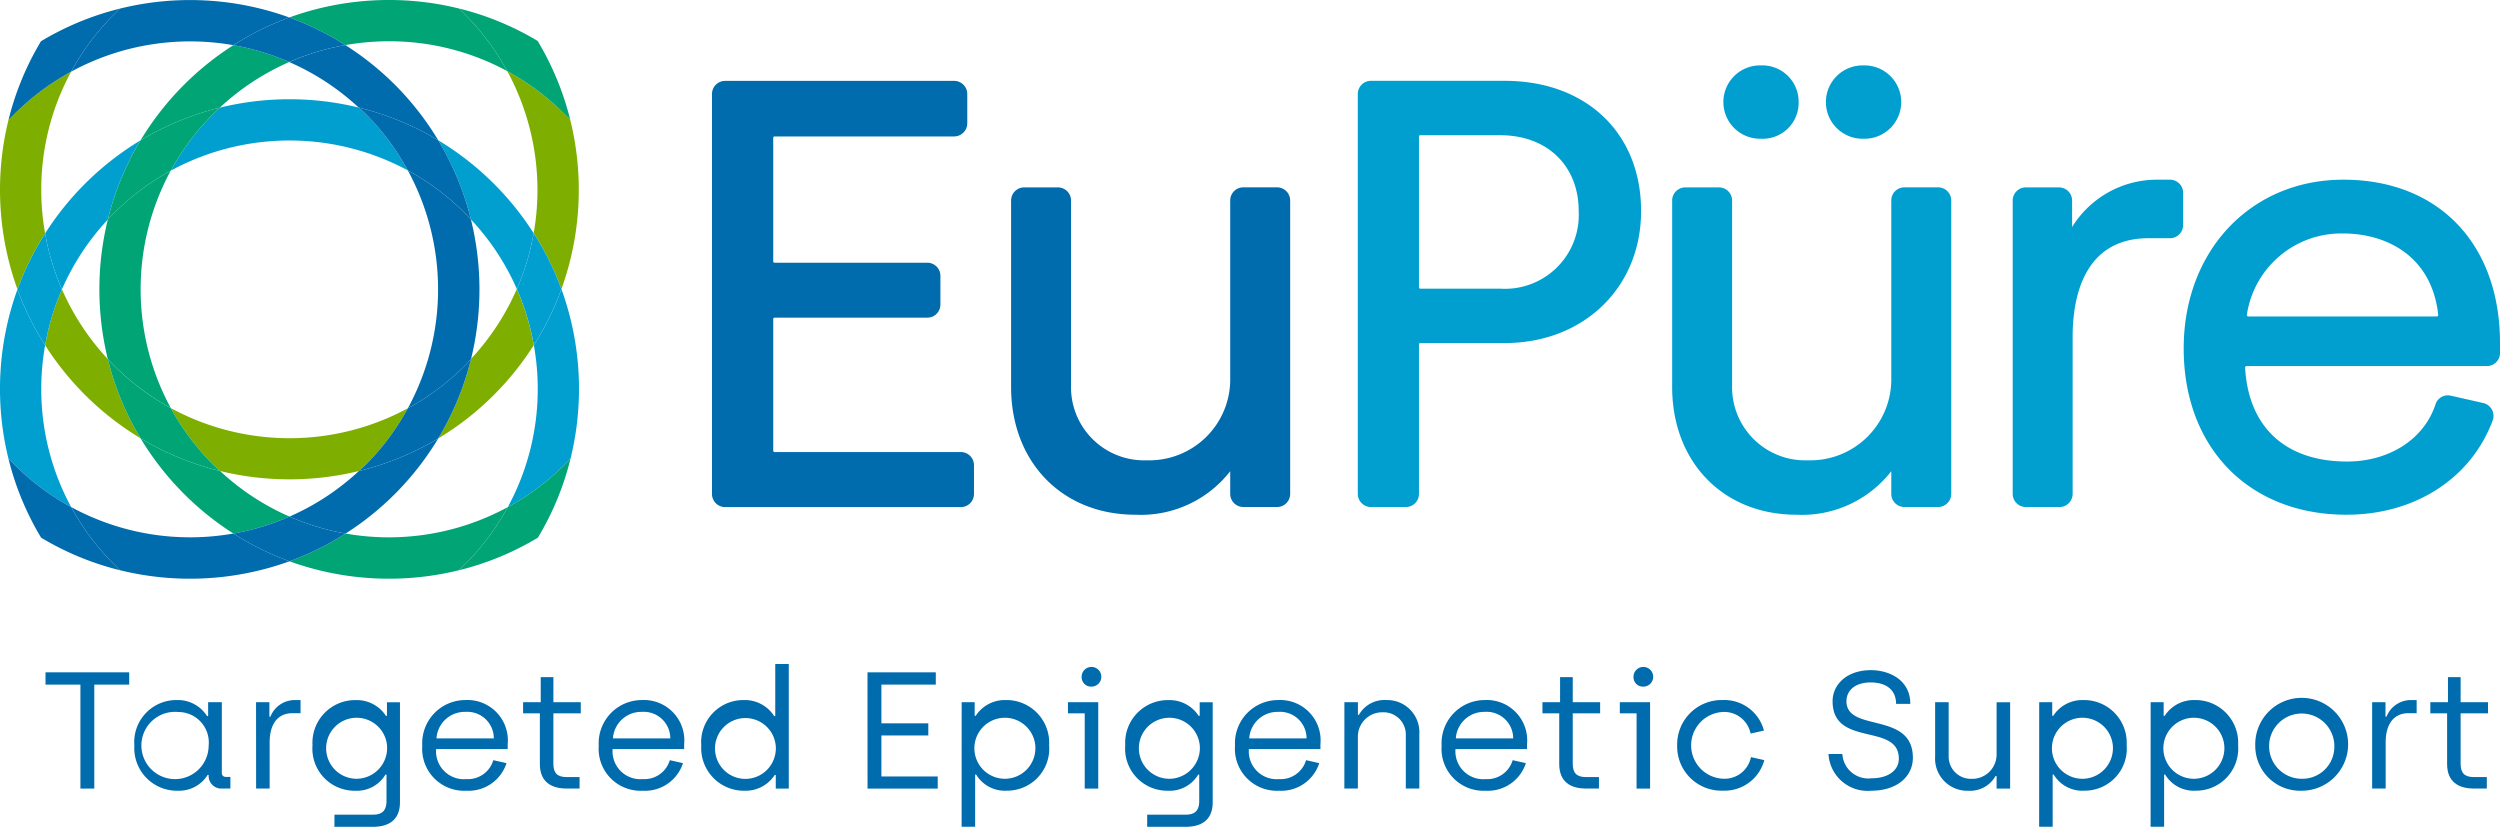 <svg xmlns="http://www.w3.org/2000/svg" width="188.438" height="62.318" viewBox="0 0 188.438 62.318"><g id="Group_100" data-name="Group 100" transform="translate(-154 -276.049)"><g id="Group_98" data-name="Group 98" transform="translate(154 276.049)"><path id="Path_140" data-name="Path 140" d="M313.618,421.275a21.861,21.861,0,0,1-7.2,7.032,21.8,21.8,0,0,1-6.985,7.17,18.765,18.765,0,0,0,12.224-1.993,18.613,18.613,0,0,0,2.257-8.922A18.916,18.916,0,0,0,313.618,421.275Z" transform="translate(-273.378 -395.262)" fill="none"></path><path id="Path_141" data-name="Path 141" d="M171.653,307.957a21.991,21.991,0,0,1,7.191-7.019,21.959,21.959,0,0,1,7-7.177,18.768,18.768,0,0,0-12.223,1.993,18.609,18.609,0,0,0-2.257,8.921A18.915,18.915,0,0,0,171.653,307.957Z" transform="translate(-168.252 -290.356)" fill="none"></path><path id="Path_142" data-name="Path 142" d="M183.524,368.495a18.649,18.649,0,0,0-3.455,5.251A18.657,18.657,0,0,0,183.524,379a22.057,22.057,0,0,1,0-10.5Z" transform="translate(-175.399 -351.936)" fill="none"></path><path id="Path_143" data-name="Path 143" d="M185.843,435.509a21.96,21.96,0,0,1-7-7.181,21.947,21.947,0,0,1-7.189-7.014,18.907,18.907,0,0,0-.291,3.28,18.613,18.613,0,0,0,2.257,8.922A18.766,18.766,0,0,0,185.843,435.509Z" transform="translate(-168.252 -395.294)" fill="none"></path><path id="Path_144" data-name="Path 144" d="M299.336,293.7a21.728,21.728,0,0,1,7,7.173,22,22,0,0,1,7.194,7.007,18.763,18.763,0,0,0-1.991-12.216,18.637,18.637,0,0,0-8.924-2.253A18.987,18.987,0,0,0,299.336,293.7Z" transform="translate(-273.303 -290.299)" fill="none"></path><path id="Path_145" data-name="Path 145" d="M233.32,337.43a18.759,18.759,0,0,0-17.87.015,18.755,18.755,0,0,0,0,17.9,18.764,18.764,0,0,0,17.869.015A18.772,18.772,0,0,0,233.32,337.43Z" transform="translate(-202.578 -324.582)" fill="none"></path><path id="Path_146" data-name="Path 146" d="M256.967,305.576a18.57,18.57,0,0,0-5.238-3.433,18.6,18.6,0,0,0-5.23,3.441,22.041,22.041,0,0,1,10.469-.008Z" transform="translate(-229.929 -297.469)" fill="none"></path><path id="Path_147" data-name="Path 147" d="M352.182,378.892a18.576,18.576,0,0,0,3.453-5.262,18.648,18.648,0,0,0-3.462-5.245A21.985,21.985,0,0,1,352.182,378.892Z" transform="translate(-316.675 -351.845)" fill="none"></path><path id="Path_148" data-name="Path 148" d="M246.63,474.256a18.576,18.576,0,0,0,5.228,3.434,18.578,18.578,0,0,0,5.229-3.434,22.108,22.108,0,0,1-10.457,0Z" transform="translate(-230.038 -438.752)" fill="none"></path><path id="Path_149" data-name="Path 149" d="M155.317,322.6a21.56,21.56,0,0,1,2.084-4.21,18.915,18.915,0,0,1-.291-3.281,18.608,18.608,0,0,1,2.257-8.921,18.629,18.629,0,0,0-4.267,3.181l-.459.459a22.011,22.011,0,0,0,.676,12.772Z" transform="translate(-154 -300.792)" fill="#7eaf00"></path><path id="Path_150" data-name="Path 150" d="M225.864,447.77a18.787,18.787,0,0,0,3.208,4.282c.164.164.343.305.512.463a22.112,22.112,0,0,0,10.457,0c.169-.157.347-.3.512-.463a18.628,18.628,0,0,0,3.181-4.267,18.764,18.764,0,0,1-17.869-.015Z" transform="translate(-212.991 -417.011)" fill="#7eaf00"></path><path id="Path_151" data-name="Path 151" d="M340.895,402.928a21.7,21.7,0,0,1-2.473,6,21.864,21.864,0,0,0,7.2-7.032,18.515,18.515,0,0,0-1.28-4.229A18.576,18.576,0,0,1,340.895,402.928Z" transform="translate(-305.388 -375.882)" fill="#7eaf00"></path><path id="Path_152" data-name="Path 152" d="M174.253,397.811a18.505,18.505,0,0,0-1.269,4.21,21.946,21.946,0,0,0,7.189,7.014,21.54,21.54,0,0,1-2.465-5.972A18.657,18.657,0,0,1,174.253,397.811Z" transform="translate(-169.583 -376.001)" fill="#7eaf00"></path><path id="Path_153" data-name="Path 153" d="M367.458,305.985a18.763,18.763,0,0,1,1.991,12.216,21.549,21.549,0,0,1,2.09,4.212,21.964,21.964,0,0,0,.663-12.772l-.438-.439A18.728,18.728,0,0,0,367.458,305.985Z" transform="translate(-329.223 -300.623)" fill="#7eaf00"></path><path id="Path_154" data-name="Path 154" d="M338.408,335.066a21.689,21.689,0,0,1,2.465,5.968,18.649,18.649,0,0,1,3.462,5.245,18.661,18.661,0,0,0,1.266-4.206,22,22,0,0,0-7.194-7.007Z" transform="translate(-305.376 -324.495)" fill="#009fd0"></path><path id="Path_155" data-name="Path 155" d="M243.735,323.179a18.628,18.628,0,0,0-3.182-4.268c-.168-.168-.351-.312-.523-.473a22.043,22.043,0,0,0-10.469.008c-.164.153-.329.305-.488.465a18.789,18.789,0,0,0-3.208,4.282,18.759,18.759,0,0,1,17.87-.015Z" transform="translate(-212.992 -310.331)" fill="#009fd0"></path><path id="Path_156" data-name="Path 156" d="M177.708,341.1a21.544,21.544,0,0,1,2.467-5.977,21.99,21.99,0,0,0-7.191,7.019,18.523,18.523,0,0,0,1.269,4.209A18.648,18.648,0,0,1,177.708,341.1Z" transform="translate(-169.583 -324.546)" fill="#009fd0"></path><path id="Path_157" data-name="Path 157" d="M157.4,402.022a21.552,21.552,0,0,1-2.084-4.21,22.013,22.013,0,0,0-.676,12.772l.459.459a18.629,18.629,0,0,0,4.268,3.182,18.612,18.612,0,0,1-2.257-8.922A18.907,18.907,0,0,1,157.4,402.022Z" transform="translate(-154 -376.001)" fill="#009fd0"></path><path id="Path_158" data-name="Path 158" d="M371.714,397.7a21.649,21.649,0,0,1-2.077,4.223,18.917,18.917,0,0,1,.292,3.287,18.612,18.612,0,0,1-2.257,8.922,18.628,18.628,0,0,0,4.267-3.182l.459-.459a22,22,0,0,0-.684-12.792Z" transform="translate(-329.397 -375.908)" fill="#009fd0"></path><path id="Path_159" data-name="Path 159" d="M163.434,374.311a21.562,21.562,0,0,0-2.084,4.21,21.555,21.555,0,0,0,2.084,4.21,18.507,18.507,0,0,1,1.269-4.21A18.52,18.52,0,0,1,163.434,374.311Z" transform="translate(-160.033 -356.71)" fill="#009fd0"></path><path id="Path_160" data-name="Path 160" d="M372.781,382.621a21.656,21.656,0,0,0,2.077-4.223,21.554,21.554,0,0,0-2.09-4.212,18.665,18.665,0,0,1-1.266,4.206A18.516,18.516,0,0,1,372.781,382.621Z" transform="translate(-332.542 -356.607)" fill="#009fd0"></path><path id="Path_161" data-name="Path 161" d="M219.12,462.942a21.545,21.545,0,0,1-6-2.469,21.959,21.959,0,0,0,7,7.181,18.663,18.663,0,0,0,4.229-1.278A18.576,18.576,0,0,1,219.12,462.942Z" transform="translate(-202.528 -427.438)" fill="#00a475"></path><path id="Path_162" data-name="Path 162" d="M224.338,296.331a18.688,18.688,0,0,0-4.209-1.268,21.959,21.959,0,0,0-7,7.177,21.543,21.543,0,0,1,5.977-2.467A18.606,18.606,0,0,1,224.338,296.331Z" transform="translate(-202.539 -291.657)" fill="#00a475"></path><path id="Path_163" data-name="Path 163" d="M201.2,347.856a18.783,18.783,0,0,0-4.283,3.208c-.16.16-.312.324-.465.489a22.059,22.059,0,0,0,0,10.5c.153.164.306.329.465.489a18.78,18.78,0,0,0,4.283,3.208,18.755,18.755,0,0,1,0-17.9Z" transform="translate(-188.327 -334.994)" fill="#00a475"></path><path id="Path_164" data-name="Path 164" d="M275.742,277.367a21.634,21.634,0,0,1,4.226,2.081,18.985,18.985,0,0,1,3.278-.289,18.637,18.637,0,0,1,8.924,2.253,18.629,18.629,0,0,0-3.184-4.272l-.449-.449a22.07,22.07,0,0,0-12.8.676Z" transform="translate(-253.935 -276.049)" fill="#00a475"></path><path id="Path_165" data-name="Path 165" d="M280.048,491.43a21.54,21.54,0,0,1-4.229,2.092,22.077,22.077,0,0,0,12.782.671l.449-.448a18.782,18.782,0,0,0,3.223-4.308A18.765,18.765,0,0,1,280.048,491.43Z" transform="translate(-253.998 -451.214)" fill="#00a475"></path><path id="Path_166" data-name="Path 166" d="M207.314,435.11a18.789,18.789,0,0,1-3.208-4.282,18.781,18.781,0,0,1-4.283-3.208c-.16-.159-.312-.324-.465-.489a21.541,21.541,0,0,0,2.465,5.972,21.544,21.544,0,0,0,6,2.469C207.656,435.415,207.478,435.274,207.314,435.11Z" transform="translate(-191.233 -400.069)" fill="#00a475"></path><path id="Path_167" data-name="Path 167" d="M347.625,280.08a18.628,18.628,0,0,1,3.184,4.272,18.73,18.73,0,0,1,4.306,3.218l.439.438a21.693,21.693,0,0,0-2.455-5.933,21.544,21.544,0,0,0-5.922-2.444Z" transform="translate(-312.574 -278.989)" fill="#00a475"></path><path id="Path_168" data-name="Path 168" d="M355.114,469.573a18.627,18.627,0,0,1-4.267,3.182,18.781,18.781,0,0,1-3.223,4.308l-.448.449a21.555,21.555,0,0,0,5.94-2.454,21.551,21.551,0,0,0,2.458-5.943Z" transform="translate(-312.573 -434.531)" fill="#00a475"></path><path id="Path_169" data-name="Path 169" d="M199.823,329.309a18.781,18.781,0,0,1,4.283-3.208,18.787,18.787,0,0,1,3.208-4.282c.159-.159.324-.312.488-.465a21.541,21.541,0,0,0-5.977,2.467,21.547,21.547,0,0,0-2.467,5.977C199.511,329.634,199.664,329.469,199.823,329.309Z" transform="translate(-191.233 -313.239)" fill="#00a475"></path><path id="Path_170" data-name="Path 170" d="M325.624,347.774a18.772,18.772,0,0,1,0,17.926,18.777,18.777,0,0,0,4.309-3.223c.162-.162.3-.338.456-.5a21.985,21.985,0,0,0-.01-10.507c-.147-.158-.293-.316-.447-.469A18.782,18.782,0,0,0,325.624,347.774Z" transform="translate(-294.882 -334.926)" fill="#006bad"></path><path id="Path_171" data-name="Path 171" d="M196.186,279.473a21.532,21.532,0,0,1,4.217-2.088,21.963,21.963,0,0,0-12.779-.666l-.438.438a18.783,18.783,0,0,0-3.223,4.309A18.768,18.768,0,0,1,196.186,279.473Z" transform="translate(-178.596 -276.067)" fill="#006bad"></path><path id="Path_172" data-name="Path 172" d="M200.417,493.521a21.546,21.546,0,0,1-4.229-2.093,18.766,18.766,0,0,1-12.224-1.993,18.785,18.785,0,0,0,3.223,4.308l.448.449a22.08,22.08,0,0,0,12.782-.671Z" transform="translate(-178.597 -451.213)" fill="#006bad"></path><path id="Path_173" data-name="Path 173" d="M275.816,466.427a18.676,18.676,0,0,0,4.229,1.278,21.8,21.8,0,0,0,6.985-7.17,21.549,21.549,0,0,1-5.985,2.458A18.577,18.577,0,0,1,275.816,466.427Z" transform="translate(-253.996 -427.489)" fill="#006bad"></path><path id="Path_174" data-name="Path 174" d="M280.936,299.731a21.545,21.545,0,0,1,5.995,2.464,21.728,21.728,0,0,0-7-7.173A18.523,18.523,0,0,0,275.7,296.3,18.571,18.571,0,0,1,280.936,299.731Z" transform="translate(-253.899 -291.623)" fill="#006bad"></path><path id="Path_175" data-name="Path 175" d="M313.009,427.545a18.776,18.776,0,0,1-4.309,3.223,18.627,18.627,0,0,1-3.181,4.267c-.164.164-.343.305-.512.462a21.545,21.545,0,0,0,5.985-2.458,21.692,21.692,0,0,0,2.473-6C313.31,427.207,313.171,427.383,313.009,427.545Z" transform="translate(-277.958 -399.994)" fill="#006bad"></path><path id="Path_176" data-name="Path 176" d="M158.038,287.617a18.629,18.629,0,0,1,4.267-3.181,18.784,18.784,0,0,1,3.223-4.309l.438-.438a21.694,21.694,0,0,0-5.938,2.457,21.546,21.546,0,0,0-2.449,5.93Z" transform="translate(-156.938 -279.037)" fill="#006bad"></path><path id="Path_177" data-name="Path 177" d="M165.527,477.062a18.783,18.783,0,0,1-3.223-4.308,18.63,18.63,0,0,1-4.268-3.182l-.459-.459a21.542,21.542,0,0,0,2.458,5.943,21.548,21.548,0,0,0,5.94,2.455Z" transform="translate(-156.937 -434.531)" fill="#006bad"></path><path id="Path_178" data-name="Path 178" d="M305.465,321.783a18.628,18.628,0,0,1,3.182,4.268,18.779,18.779,0,0,1,4.308,3.223c.153.153.3.311.447.469a21.69,21.69,0,0,0-2.465-5.968,21.543,21.543,0,0,0-5.995-2.464C305.115,321.47,305.3,321.615,305.465,321.783Z" transform="translate(-277.905 -313.203)" fill="#006bad"></path><path id="Path_179" data-name="Path 179" d="M252.208,494.707a21.54,21.54,0,0,0,4.229,2.093,21.539,21.539,0,0,0,4.229-2.092,18.673,18.673,0,0,1-4.229-1.278A18.665,18.665,0,0,1,252.208,494.707Z" transform="translate(-234.617 -454.491)" fill="#006bad"></path><path id="Path_180" data-name="Path 180" d="M260.644,285.488a21.633,21.633,0,0,0-4.226-2.081,21.53,21.53,0,0,0-4.217,2.088,18.683,18.683,0,0,1,4.209,1.268A18.52,18.52,0,0,1,260.644,285.488Z" transform="translate(-234.611 -282.089)" fill="#006bad"></path></g><g id="Group_99" data-name="Group 99" transform="translate(157.43 326.1)"><path id="Path_181" data-name="Path 181" d="M175.78,559.889h-2.632v-.926h6.309v.926h-2.632v7.836H175.78Z" transform="translate(-173.148 -558.337)" fill="#006bad"></path><path id="Path_182" data-name="Path 182" d="M210.534,574.062a3.172,3.172,0,0,1,3.2-3.43,2.6,2.6,0,0,1,2.284,1.214h.077v-1.051h1.032v5.332c0,.2.129.3.335.3h.31v.876h-.658a.953.953,0,0,1-.981-.964v-.063h-.077a2.526,2.526,0,0,1-2.245,1.189A3.21,3.21,0,0,1,210.534,574.062Zm5.6.012a2.3,2.3,0,0,0-2.284-2.541,2.535,2.535,0,1,0,2.284,2.541Z" transform="translate(-203.837 -567.916)" fill="#006bad"></path><path id="Path_183" data-name="Path 183" d="M261.747,570.795h1.006v1.089h.077a1.975,1.975,0,0,1,1.832-1.252h.439v.989H264.5c-1.226,0-1.729.964-1.729,2.2v3.48h-1.019Z" transform="translate(-245.877 -567.916)" fill="#006bad"></path><path id="Path_184" data-name="Path 184" d="M287.17,579.269h2.916c.71,0,1.006-.338,1.006-1.039v-1.978h-.077a2.513,2.513,0,0,1-2.3,1.214,3.172,3.172,0,0,1-3.2-3.43,3.217,3.217,0,0,1,3.277-3.4,2.611,2.611,0,0,1,2.258,1.189h.077v-1.026h.98v7.535c0,1.314-.813,1.852-2.039,1.852h-2.9Zm3.961-5.232a2.3,2.3,0,1,0-2.3,2.529A2.319,2.319,0,0,0,291.13,574.037Z" transform="translate(-265.39 -567.916)" fill="#006bad"></path><path id="Path_185" data-name="Path 185" d="M331.69,574.074a3.253,3.253,0,0,1,3.251-3.442,3.044,3.044,0,0,1,3.187,3.33v.363h-5.393a2.1,2.1,0,0,0,2.284,2.265,1.99,1.99,0,0,0,2.026-1.427l.994.225a3.01,3.01,0,0,1-3.032,2.078A3.16,3.16,0,0,1,331.69,574.074Zm5.393-.551a2,2,0,0,0-2.142-2,2.132,2.132,0,0,0-2.18,2Z" transform="translate(-303.291 -567.916)" fill="#006bad"></path><path id="Path_186" data-name="Path 186" d="M375.381,567.535v-3.818h-1.264v-.839h1.329v-1.89h.955v1.89h2.064v.839H376.4v3.805c0,.7.3,1,1.006,1h.968v.864h-.955C376.194,569.388,375.381,568.85,375.381,567.535Z" transform="translate(-338.119 -560)" fill="#006bad"></path><path id="Path_187" data-name="Path 187" d="M405.954,574.074a3.253,3.253,0,0,1,3.251-3.442,3.044,3.044,0,0,1,3.187,3.33v.363H407a2.1,2.1,0,0,0,2.284,2.265,1.991,1.991,0,0,0,2.026-1.427l.993.225a3.009,3.009,0,0,1-3.032,2.078A3.161,3.161,0,0,1,405.954,574.074Zm5.393-.551a2,2,0,0,0-2.142-2,2.132,2.132,0,0,0-2.18,2Z" transform="translate(-364.253 -567.916)" fill="#006bad"></path><path id="Path_188" data-name="Path 188" d="M449.1,561.615a3.179,3.179,0,0,1,3.2-3.43,2.623,2.623,0,0,1,2.3,1.214h.077v-3.93h1.019v9.388h-.981V563.83h-.077a2.61,2.61,0,0,1-2.258,1.189A3.217,3.217,0,0,1,449.1,561.615Zm5.612.013a2.293,2.293,0,1,0-2.271,2.5A2.306,2.306,0,0,0,454.714,561.627Z" transform="translate(-399.672 -555.469)" fill="#006bad"></path><path id="Path_189" data-name="Path 189" d="M519.043,558.963h5.148v.926h-4.1v2.917h3.535v.914h-3.535v3.092h4.245v.914h-5.29Z" transform="translate(-457.085 -558.337)" fill="#006bad"></path><path id="Path_190" data-name="Path 190" d="M558.661,570.795h.981v1.026h.078a2.61,2.61,0,0,1,2.258-1.189,3.217,3.217,0,0,1,3.277,3.4,3.172,3.172,0,0,1-3.2,3.43,2.513,2.513,0,0,1-2.3-1.214h-.077v3.93h-1.019Zm5.548,3.242a2.3,2.3,0,1,0-2.271,2.529A2.308,2.308,0,0,0,564.209,574.037Z" transform="translate(-489.606 -567.916)" fill="#006bad"></path><path id="Path_191" data-name="Path 191" d="M604.655,560.391h-1.264v-.839h2.284v6.509h-1.019Zm-.232-2.741a.742.742,0,1,1,.735.726A.709.709,0,0,1,604.423,557.65Z" transform="translate(-526.324 -556.673)" fill="#006bad"></path><path id="Path_192" data-name="Path 192" d="M629.172,579.269h2.916c.71,0,1.006-.338,1.006-1.039v-1.978h-.077a2.513,2.513,0,0,1-2.3,1.214,3.172,3.172,0,0,1-3.2-3.43,3.217,3.217,0,0,1,3.277-3.4,2.611,2.611,0,0,1,2.258,1.189h.077v-1.026h.98v7.535c0,1.314-.813,1.852-2.039,1.852h-2.9Zm3.961-5.232a2.3,2.3,0,1,0-2.3,2.529A2.319,2.319,0,0,0,633.134,574.037Z" transform="translate(-546.132 -567.916)" fill="#006bad"></path><path id="Path_193" data-name="Path 193" d="M673.693,574.074a3.253,3.253,0,0,1,3.251-3.442,3.044,3.044,0,0,1,3.187,3.33v.363h-5.393a2.1,2.1,0,0,0,2.284,2.265,1.99,1.99,0,0,0,2.026-1.427l.994.225a3.009,3.009,0,0,1-3.032,2.078A3.16,3.16,0,0,1,673.693,574.074Zm5.393-.551a2,2,0,0,0-2.142-2,2.132,2.132,0,0,0-2.18,2Z" transform="translate(-584.033 -567.916)" fill="#006bad"></path><path id="Path_194" data-name="Path 194" d="M719.721,570.795h1.019v.951h.077a2.2,2.2,0,0,1,2.052-1.114,2.426,2.426,0,0,1,2.5,2.579V577.3h-1.019v-4.03a1.673,1.673,0,0,0-1.729-1.715,1.835,1.835,0,0,0-1.884,1.865v3.88h-1.019Z" transform="translate(-621.817 -567.916)" fill="#006bad"></path><path id="Path_195" data-name="Path 195" d="M760.635,574.074a3.253,3.253,0,0,1,3.251-3.442,3.044,3.044,0,0,1,3.187,3.33v.363H761.68a2.1,2.1,0,0,0,2.284,2.265,1.991,1.991,0,0,0,2.026-1.427l.994.225a3.009,3.009,0,0,1-3.032,2.078A3.16,3.16,0,0,1,760.635,574.074Zm5.393-.551a2,2,0,0,0-2.142-2,2.132,2.132,0,0,0-2.18,2Z" transform="translate(-655.402 -567.916)" fill="#006bad"></path><path id="Path_196" data-name="Path 196" d="M804.326,567.535v-3.818h-1.265v-.839h1.329v-1.89h.955v1.89h2.064v.839h-2.064v3.805c0,.7.3,1,1.006,1h.968v.864h-.955C805.138,569.388,804.326,568.85,804.326,567.535Z" transform="translate(-690.229 -560)" fill="#006bad"></path><path id="Path_197" data-name="Path 197" d="M836.883,560.391h-1.264v-.839H837.9v6.509h-1.019Zm-.232-2.741a.742.742,0,1,1,.735.726A.709.709,0,0,1,836.651,557.65Z" transform="translate(-716.955 -556.673)" fill="#006bad"></path><path id="Path_198" data-name="Path 198" d="M859.749,574.049a3.351,3.351,0,0,1,3.432-3.417,3.084,3.084,0,0,1,3.109,2.3l-1.006.225a2.026,2.026,0,0,0-2.077-1.627,2.518,2.518,0,0,0,.026,5.032,2.027,2.027,0,0,0,2.077-1.627l1.006.225a3.1,3.1,0,0,1-3.122,2.3A3.332,3.332,0,0,1,859.749,574.049Z" transform="translate(-736.762 -567.916)" fill="#006bad"></path><path id="Path_199" data-name="Path 199" d="M923.424,564.376h1.045a1.964,1.964,0,0,0,2.219,1.827c1.187,0,2.039-.563,2.039-1.477,0-2.741-4.993-.826-4.993-4.331,0-1.252,1.071-2.341,2.89-2.341,1.368,0,2.968.726,2.968,2.541H928.52c0-1-.684-1.615-1.909-1.615-1.277,0-1.832.688-1.832,1.414,0,2.391,5.006.726,5.006,4.268,0,1.377-1.161,2.479-3.135,2.479A2.951,2.951,0,0,1,923.424,564.376Z" transform="translate(-789.032 -557.592)" fill="#006bad"></path><path id="Path_200" data-name="Path 200" d="M968.3,575.634v-4.093h1.02V575.6a1.673,1.673,0,0,0,1.729,1.715,1.835,1.835,0,0,0,1.884-1.865v-3.905h1.019v6.509h-1.019V577.1h-.077a2.2,2.2,0,0,1-2.052,1.114A2.426,2.426,0,0,1,968.3,575.634Z" transform="translate(-825.869 -568.662)" fill="#006bad"></path><path id="Path_201" data-name="Path 201" d="M1012.094,570.795h.981v1.026h.077a2.611,2.611,0,0,1,2.258-1.189,3.217,3.217,0,0,1,3.277,3.4,3.172,3.172,0,0,1-3.2,3.43,2.513,2.513,0,0,1-2.3-1.214h-.078v3.93h-1.019Zm5.548,3.242a2.3,2.3,0,1,0-2.271,2.529A2.308,2.308,0,0,0,1017.642,574.037Z" transform="translate(-861.819 -567.916)" fill="#006bad"></path><path id="Path_202" data-name="Path 202" d="M1058.986,570.795h.981v1.026h.077a2.611,2.611,0,0,1,2.258-1.189,3.217,3.217,0,0,1,3.277,3.4,3.172,3.172,0,0,1-3.2,3.43,2.513,2.513,0,0,1-2.3-1.214h-.077v3.93h-1.019Zm5.548,3.242a2.3,2.3,0,1,0-2.271,2.529A2.308,2.308,0,0,0,1064.534,574.037Z" transform="translate(-900.311 -567.916)" fill="#006bad"></path><path id="Path_203" data-name="Path 203" d="M1103,574.049a3.5,3.5,0,1,1,3.5,3.417A3.379,3.379,0,0,1,1103,574.049Zm5.961,0a2.459,2.459,0,1,0-2.464,2.516A2.409,2.409,0,0,0,1108.958,574.049Z" transform="translate(-936.439 -567.916)" fill="#006bad"></path><path id="Path_204" data-name="Path 204" d="M1152.194,570.795h1.006v1.089h.077a1.975,1.975,0,0,1,1.832-1.252h.439v.989h-.606c-1.226,0-1.729.964-1.729,2.2v3.48h-1.019Z" transform="translate(-976.823 -567.916)" fill="#006bad"></path><path id="Path_205" data-name="Path 205" d="M1177.948,567.535v-3.818h-1.265v-.839h1.329v-1.89h.955v1.89h2.064v.839h-2.064v3.805c0,.7.3,1,1.006,1h.968v.864h-.955C1178.761,569.388,1177.948,568.85,1177.948,567.535Z" transform="translate(-996.927 -560)" fill="#006bad"></path></g><path id="Path_206" data-name="Path 206" d="M472.36,338.04H458.317a.1.1,0,0,1-.1-.1v-9.93a.1.1,0,0,1,.1-.1h11.513a.99.99,0,0,0,.989-.989v-2.164a.99.99,0,0,0-.989-.989H458.317a.1.1,0,0,1-.1-.1V314.35a.1.1,0,0,1,.1-.1h13.537a.99.99,0,0,0,.989-.989v-2.209a.99.99,0,0,0-.989-.989H454.59a.99.99,0,0,0-.989.989v30.147a.99.99,0,0,0,.989.989h17.77a.99.99,0,0,0,.989-.989v-2.165A.991.991,0,0,0,472.36,338.04Z" transform="translate(-245.935 -27.917)" fill="#006bad"></path><path id="Path_207" data-name="Path 207" d="M599.511,354.9H596.97a.99.99,0,0,0-.989.989v13.378a6.1,6.1,0,0,1-6.275,6.207,5.51,5.51,0,0,1-5.723-5.672V355.893a.99.99,0,0,0-.989-.989h-2.541a.99.99,0,0,0-.989.989V369.94c0,5.673,3.852,9.636,9.368,9.636a8.529,8.529,0,0,0,7.149-3.28v1.71a.99.99,0,0,0,.989.989h2.541a.99.99,0,0,0,.989-.989V355.893A.99.99,0,0,0,599.511,354.9Z" transform="translate(-349.253 -64.73)" fill="#006bad"></path><path id="Path_208" data-name="Path 208" d="M736.429,310.058H726.348a.99.99,0,0,0-.989.989v30.147a.99.99,0,0,0,.989.989h2.633a.99.99,0,0,0,.989-.989V329.925a.1.1,0,0,1,.1-.1h6.354c5.961,0,10.288-4.184,10.288-9.948C746.717,314,742.583,310.058,736.429,310.058Zm-6.459,4.2a.1.1,0,0,1,.1-.1h6.032c3.533,0,5.907,2.3,5.907,5.716a5.565,5.565,0,0,1-5.907,5.85h-6.032a.1.1,0,0,1-.1-.1Z" transform="translate(-469.015 -27.917)" fill="#009fd0"></path><path id="Path_209" data-name="Path 209" d="M877.689,354.9h-2.541a.99.99,0,0,0-.989.989v13.378a6.1,6.1,0,0,1-6.275,6.207,5.51,5.51,0,0,1-5.723-5.672V355.893a.99.99,0,0,0-.989-.989h-2.541a.99.99,0,0,0-.989.989V369.94c0,5.673,3.852,9.636,9.368,9.636a8.528,8.528,0,0,0,7.149-3.28v1.71a.99.99,0,0,0,.989.989h2.541a.99.99,0,0,0,.989-.989V355.893A.99.99,0,0,0,877.689,354.9Z" transform="translate(-577.603 -64.73)" fill="#009fd0"></path><path id="Path_210" data-name="Path 210" d="M882.051,309.105a2.708,2.708,0,0,0,2.835-2.763,2.738,2.738,0,0,0-2.835-2.764,2.764,2.764,0,1,0,0,5.526Z" transform="translate(-595.313 -22.599)" fill="#009fd0"></path><path id="Path_211" data-name="Path 211" d="M925.2,309.105a2.764,2.764,0,1,0,0-5.526,2.764,2.764,0,1,0,0,5.526Z" transform="translate(-630.734 -22.599)" fill="#009fd0"></path><path id="Path_212" data-name="Path 212" d="M1012.827,351.664h-1.018a7.512,7.512,0,0,0-6.367,3.57v-2a.99.99,0,0,0-.989-.989h-2.5a.99.99,0,0,0-.989.989v22.114a.99.99,0,0,0,.989.989h2.541a.99.99,0,0,0,.989-.989v-11.86c0-2.768.743-7.412,5.723-7.412h1.616a.99.99,0,0,0,.989-.989v-2.432A.991.991,0,0,0,1012.827,351.664Z" transform="translate(-695.257 -62.071)" fill="#009fd0"></path><path id="Path_213" data-name="Path 213" d="M1084.929,351.664c-6.974,0-12.036,5.348-12.036,12.716,0,7.5,4.93,12.537,12.266,12.537,5.16,0,9.384-2.721,11.023-7.1a.993.993,0,0,0-.708-1.318l-2.445-.554a.976.976,0,0,0-1.154.648c-.856,2.621-3.474,4.314-6.67,4.314-4.631,0-7.431-2.579-7.683-7.075a.113.113,0,0,1,.031-.085.1.1,0,0,1,.075-.033h18.119a.99.99,0,0,0,.989-.989v-.747C1096.735,356.5,1092.1,351.664,1084.929,351.664Zm0,4.054c3.133,0,6.656,1.611,7.15,6.135a.108.108,0,0,1-.028.085.1.1,0,0,1-.078.035h-14.213a.108.108,0,0,1-.081-.037.1.1,0,0,1-.025-.081A7.194,7.194,0,0,1,1084.929,355.718Z" transform="translate(-754.297 -62.071)" fill="#009fd0"></path></g></svg>